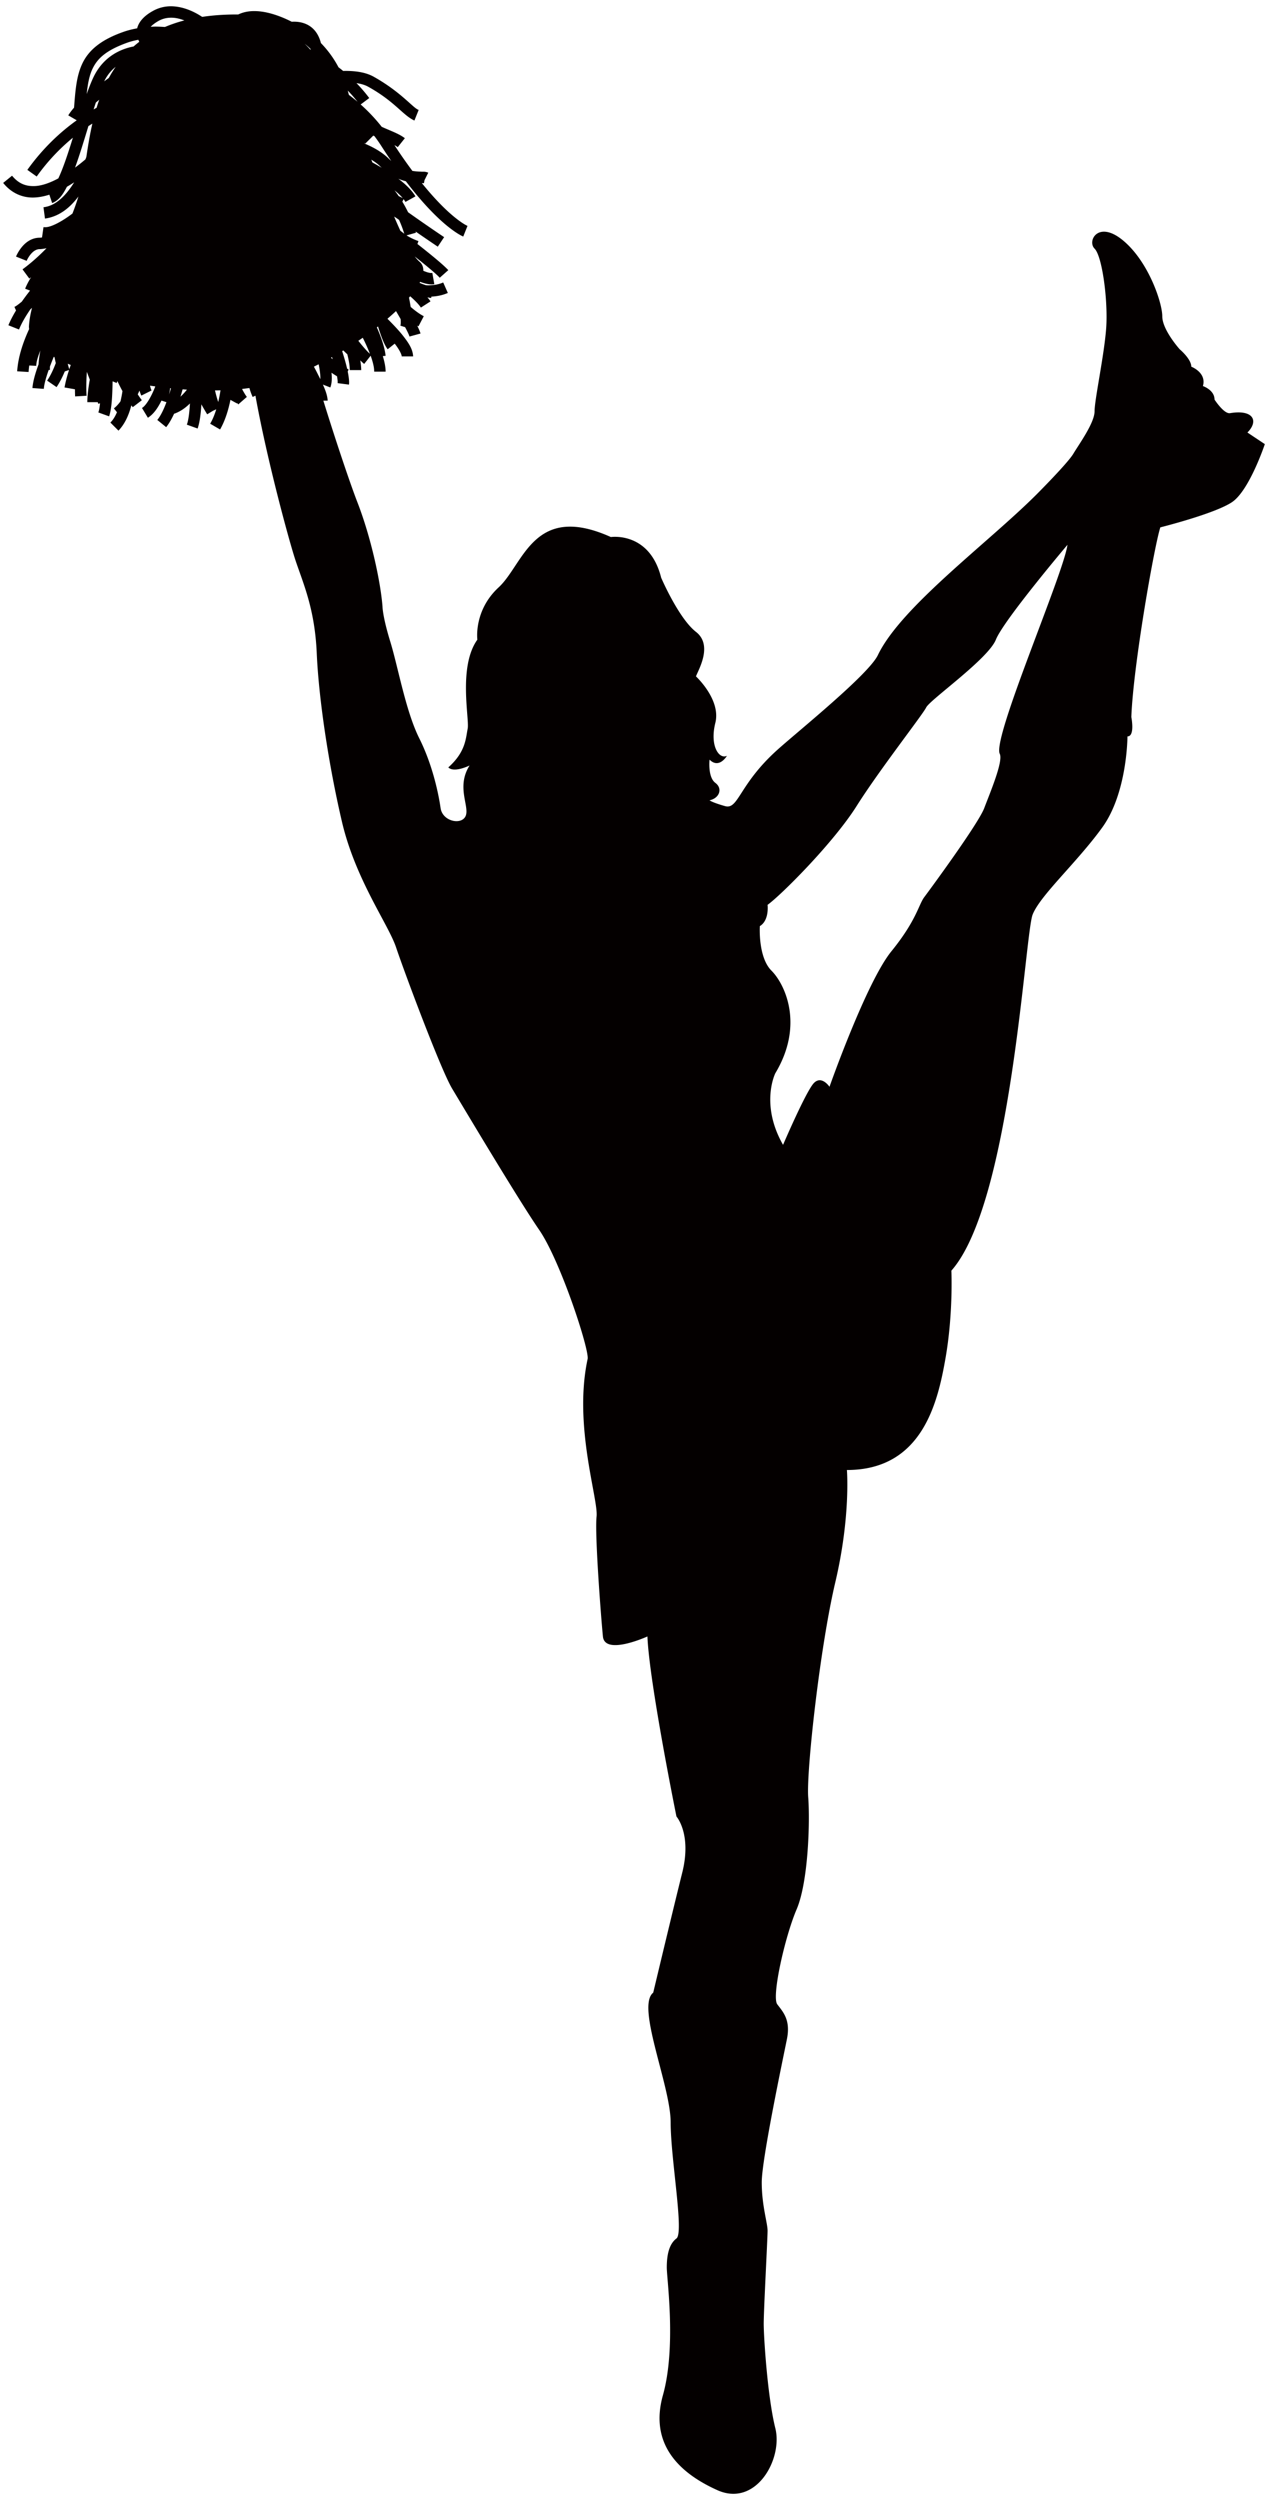 <svg xmlns="http://www.w3.org/2000/svg" viewBox="0 0 405.915 800"><path d="M21.423 59.763a44.315 44.315 0 002.322-1.432c-2.677 4.356-5.965 7.56-9.829 7.985l.483 3.625c4.533-.634 7.978-3.439 10.707-7.067a77.43 77.43 0 01-1.915 5.462c-3.206 2.438-6.867 4.458-8.793 4.365a3.29 3.29 0 01-.471-.032l-.477 3.321c-.326.05-.582.082-.757.073-2.775.023-4.69 1.709-5.825 3.137-1.158 1.452-1.694 2.805-1.74 2.907l3.398 1.358c.012 0 .082-.204.286-.582.203-.384.523-.902.913-1.397.82-1.024 1.839-1.775 2.967-1.76.635-.015 1.385-.131 2.2-.302-2.322 2.392-4.865 4.696-7.682 6.768l2.177 2.95c.186-.143.367-.288.559-.434-.79 1.292-1.448 2.529-1.896 3.678l1.571.602a73.406 73.406 0 00-2.63 3.52c-1.077.902-1.955 1.534-2.374 1.694l.512 1.149c-.978 1.606-1.816 3.198-2.444 4.731l3.404 1.361c.791-1.993 2.078-4.204 3.642-6.47.175-.154.344-.309.518-.466-.506 1.941-.844 3.858-.978 5.767-.029.349.012.689.053 1.031-2.048 4.443-3.539 9.043-3.829 13.51l3.655.223c.041-.681.11-1.382.221-2.086l2.222.116c.041-1.286.542-2.999 1.339-4.923-.297 1.513-.513 3.006-.583 4.423-1.03 2.796-1.798 5.458-1.967 7.603l3.648.262c.082-1.425.693-3.605 1.554-6.049l.402-.015c-.006-.256-.018-.5-.012-.742 0-.107.012-.232.018-.349a86.634 86.634 0 011.228-3.116c.076.04.145.084.227.136.128.655.279 1.286.413 1.897-.826 2.183-1.763 4.143-2.775 5.599l3.026 2.08c.978-1.449 1.856-3.172 2.636-5.025l1.355-.451c-.628 1.915-1.123 3.779-1.443 5.586l3.328.582c.012.783.023 1.563.07 2.287l3.655-.215a46.9 46.9 0 01-.081-2.814 71.4 71.4 0 01.169-4.839c.291.78.617 1.615.942 2.487-.448 2.514-.78 5.104-.786 7.222h3.329l.169.529.57-.175c-.146 1.353-.321 2.395-.547 2.93l3.451 1.251c.826-2.395 1.042-6.515 1.112-11.215l1.303.547c.082-.209.152-.419.233-.625a62.748 62.748 0 001.63 3.221 40.325 40.325 0 01-.64 3.279c-.657.896-1.356 1.665-2.107 2.246l.983 1.231c-.594 1.394-1.292 2.52-2.107 3.3l2.59 2.59c1.932-2.008 3.23-4.728 4.068-7.906.035-.049.07-.102.11-.154.128.183.256.372.39.556l2.916-2.231a26.742 26.742 0 01-1.31-1.877c.18-.399.373-.8.553-1.216.175.585.361 1.129.594 1.61l3.276-1.636c-.158-.291-.332-.832-.501-1.542.565.088 1.129.16 1.694.239-.006.014-.012.037-.023.06-1.385 3.605-3.137 6.265-4.242 6.841l1.891 3.131c1.821-1.153 3.165-3.09 4.353-5.497l1.588.513c-.907 2.435-1.902 4.454-2.932 5.682l2.845 2.316c.948-1.196 1.792-2.68 2.555-4.349l.017.044c1.874-.649 3.527-1.798 5.035-3.28-.169 2.96-.489 5.467-.99 6.782l3.451 1.236c.687-1.97 1.025-4.682 1.199-7.742a94.882 94.882 0 001.862 3.198l1.828-1.12 1.076-.495c-.535 1.746-1.175 3.322-1.949 4.62l3.171 1.845c1.542-2.683 2.601-5.971 3.323-9.48l2.066 1.14c.029-.043.046-.096.075-.145.116.169.245.326.361.466L79.033 127c-.297-.323-.838-1.208-1.501-2.421.017-.046.029-.09.046-.131.763-.09 1.525-.184 2.264-.286.262.96.6 1.918 1.042 2.867l.885-.417c3.73 20.676 10.842 46.735 12.814 52.665 2.479 7.441 6.192 15.488 6.815 29.737.617 14.246 3.713 35.309 8.054 53.884 4.336 18.581 14.862 32.83 17.342 40.264 2.479 7.429 14.246 39.021 17.959 45.213 3.718 6.194 21.06 35.306 27.874 45.213 6.814 9.919 16.101 38.398 15.485 41.279-4.597 21.287 3.48 44.829 2.864 50.398-.623 5.569 1.414 32.207 2.031 38.405.622 6.194 14.245-.018 14.245-.018.617 14.863 9.294 57.615 9.294 57.615s4.957 5.581 1.851 17.973c-3.09 12.372-9.288 38.396-9.288 38.396-5.569 4.341 5.581 29.725 5.581 41.503 0 11.767 4.335 35.289 1.856 37.151-2.479 1.862-3.096 5.575-3.096 9.288 0 3.724 3.096 25.407-1.24 40.887-4.341 15.491 5.016 24.778 17.406 30.354 12.383 5.575 21.054-9.928 18.581-19.821-2.479-9.916-3.718-29.108-3.718-33.449 0-4.341 1.24-27.258 1.24-29.725 0-2.49-1.869-8.066-1.869-15.502 0-7.414 6.821-39.63 8.06-45.821 1.24-6.192-1.24-8.671-3.096-11.15-1.856-2.479 2.473-21.683 6.192-30.354 3.719-8.659 4.336-27.869 3.719-35.924-.623-8.057 3.713-47.695 8.671-68.75 4.958-21.057 3.718-35.934 3.718-35.934 24.151 0 29.115-21.677 31.587-35.914 2.479-14.249 1.856-27.878 1.856-27.878 19.204-21.683 23.539-107.772 26.019-113.963 2.473-6.198 14.252-16.726 22.3-27.878 8.048-11.145 8.048-29.109 8.048-29.109 2.479 0 1.24-6.198 1.24-6.198.622-16.721 7.431-55.123 9.288-60.701 0 0 17.348-4.332 22.916-8.048 5.581-3.722 10.533-18.584 10.533-18.584l-5.575-3.713c3.718-3.721 1.862-7.439-5.569-6.194-1.938.32-4.957-4.341-4.957-4.341 0-3.096-3.72-4.333-3.72-4.333 1.24-4.332-3.718-6.194-3.718-6.194 0-2.479-3.718-5.578-3.718-5.578s-5.569-6.192-5.569-10.527c0-4.332-4.335-17.338-12.39-24.15-8.048-6.82-11.766 0-9.287 2.473 2.479 2.477 4.33 16.728 3.718 25.393-.628 8.673-3.718 22.916-3.718 26.638 0 3.718-4.958 10.527-6.814 13.626-1.862 3.099-11.773 13.006-11.773 13.006-15.485 15.488-43.36 35.926-50.785 51.411-2.997 6.244-25.669 24.456-32.21 30.345-12.383 11.156-12.383 19.204-16.73 17.968-4.329-1.237-4.946-1.863-4.946-1.863 3.096-.619 4.336-3.716 1.856-5.569-2.479-1.862-1.856-7.437-1.856-7.437 3.096 3.096 5.575-1.237 5.575-1.237-2.479 1.237-5.575-3.099-3.719-10.527 1.856-7.437-6.198-14.868-6.198-14.868.622-1.859 5.581-9.91 0-14.248-5.569-4.335-11.144-17.341-11.144-17.341-3.718-14.869-16.102-13.007-16.102-13.007-24.778-11.152-27.875 8.674-35.923 16.103-8.06 7.44-6.814 16.734-6.814 16.734-6.197 8.665-2.485 25.387-3.102 28.491-.622 3.09-.622 7.428-6.198 12.384 1.862 1.856 6.815-.619 6.815-.619-4.336 6.811 0 13.006-1.24 16.101-1.24 3.099-7.437 1.862-8.048-2.479-.623-4.333-2.479-13.623-6.814-22.297-4.342-8.668-6.815-22.916-9.294-30.965-2.474-8.059-2.479-11.152-2.479-11.152-.617-8.048-3.713-22.3-8.048-33.447-2.281-5.865-6.971-19.803-10.894-32.498h1.373c-.047-1.504-.652-3.212-1.519-5.147l2.375.928c.366-.952.471-1.961.477-3.043-.006-.53-.047-1.1-.105-1.679.582.408 1.175.791 1.775 1.14.14.777.216 1.432.204 1.897 0 .145-.006.247-.012.3l3.631.471c.035-.285.047-.538.047-.771-.018-.98-.186-2.15-.448-3.424l.285-.652c-.151-.066-.308-.168-.471-.241-.402-1.761-.972-3.692-1.589-5.622.128-.073.251-.143.378-.218.43.431.85.844 1.274 1.222.501 1.993.792 3.762.78 5.069h3.672c-.012-.961-.134-2.017-.314-3.12.442.437.861.829 1.257 1.14l2.072-2.633c.715 1.993 1.157 3.792 1.128 5.107h3.667c-.018-1.551-.373-3.236-.903-4.979l.896-.09c-.285-2.645-1.356-5.808-2.805-9.107.122-.096.244-.201.366-.294.926 2.901 1.88 5.703 3.096 7.306l2.253-1.801c1.553 1.97 2.31 3.655 2.229 4.08h3.666c-.099-2.436-1.577-4.522-3.62-7.088-1.269-1.536-2.817-3.178-4.528-4.88l-.035-.111a88.907 88.907 0 002.706-2.42 232.66 232.66 0 011.478 2.551c.018.314.047.631.041.902.006.618-.064 1.077-.123 1.222l1.514.463c.809 1.521 1.321 2.612 1.403 3.006l3.538-.966c-.198-.663-.565-1.513-1.066-2.526.14.076.268.161.408.234l1.699-3.247c-1.251-.635-2.671-1.662-4.195-2.968a77.031 77.031 0 00-.536-2.96c.123-.151.262-.297.379-.451 1.629 1.432 2.851 2.706 3.421 3.62l3.078-1.982c-.273-.425-.617-.858-.977-1.297.407.09.815.16 1.21.206l.041-.43c1.851-.102 3.637-.457 5.279-1.184l-1.485-3.352c-1.385.618-3.032.917-4.888.917-.192 0-.396-.024-.587-.024a21.227 21.227 0 01-2.083-.762c.064-.116.105-.218.163-.334 1.251.472 2.468.792 3.626.829.314 0 .622-.023.931-.081l-.646-3.605c-.064.014-.169.02-.285.02-.571.047-1.496-.233-2.596-.695.029-1.158-.332-2.139-1.193-2.889-.518-.448-1.036-1.024-1.548-1.694 3.905 3.105 7.047 5.721 7.996 6.812l2.741-2.435c-1.49-1.635-5.325-4.789-9.882-8.374l.332-.924a19.701 19.701 0 01-3.823-1.825l3.021-.85c-.041-.14-.088-.262-.134-.398 4.161 2.886 7.117 4.856 7.117 4.865l2.037-3.055c-.012-.009-5.22-3.477-11.54-7.97a42.006 42.006 0 00-1.839-3.378l.395-.809c.239.306.448.611.594.894l3.206-1.781c-1.14-1.941-3.073-3.823-5.47-5.642.826.349 1.623.605 2.397.801 11.156 14.656 17.988 17.536 18.372 17.696l1.362-3.404c0-.005-.04-.014-.279-.145-.25-.122-.652-.34-1.181-.681-1.065-.69-2.689-1.877-4.824-3.832-2.24-2.057-5.045-4.973-8.322-9.037.297.006.513.006.617.02.035.017.053.017.053.017l.169-.954-.431.858 1.641-3.28c-.82-.32-1.251-.32-1.734-.311-.21 0-.425 0-.681-.023a20.605 20.605 0 01-2.664-.233 160.092 160.092 0 01-5.756-8.257c.46.244.833.471 1.06.66l2.281-2.866c-1.653-1.287-4.085-2.189-6.762-3.358-.215-.093-.43-.195-.646-.291a54.943 54.943 0 00-6.738-7.146l2.747-2.057a49.297 49.297 0 00-4.091-4.777c1.478.218 2.746.596 3.695 1.126 8.624 4.761 11.126 9.157 14.857 10.85l1.362-3.404c-1.711-.486-5.488-5.633-14.438-10.644-2.555-1.405-5.685-1.83-9.014-1.839-.232 0-.478.015-.716.02-.495-.407-.989-.8-1.49-1.17a33.542 33.542 0 00-5.633-7.751c-.46-1.795-1.222-3.25-2.27-4.347-1.816-1.911-4.254-2.514-6.418-2.503-.221 0-.443.009-.663.024a42.422 42.422 0 00-2.293-1.083c-3.899-1.673-7.071-2.328-9.677-2.328-2.125-.008-3.806.443-5.145 1.082-4.219-.023-8.054.243-11.546.772C62.368 3.848 58.823 2.058 54.762 2c-1.897 0-3.922.434-5.843 1.519-2.944 1.621-4.533 3.585-5.01 5.549-1.49.267-2.991.631-4.475 1.161-7.059 2.493-11.08 5.795-13.134 10.23-1.845 3.983-2.17 8.504-2.595 13.989-.728.835-1.362 1.664-1.851 2.47l2.706 1.577c-5.208 3.724-10.777 8.842-15.805 15.866l2.991 2.127a64.48 64.48 0 0111.587-12.422c-1.525 4.92-3.061 9.625-4.65 13 0 .006-.006.006-.006.012-2.886 1.556-5.691 2.517-8.112 2.47-2.555-.026-4.679-.878-6.71-3.323l-2.84 2.307c2.566 3.203 5.988 4.682 9.444 4.682h.105c1.746-.023 3.497-.358 5.237-.916l.891 2.683c2.194-.848 3.457-2.763 4.731-5.218zm106.215 2.997a38.934 38.934 0 00-1.344-1.856c1.088.873 1.978 1.708 2.63 2.488a35.798 35.798 0 00-1.286-.632zm-1.467 6.541c.454.277.861.547 1.216.809.122.079.233.169.361.247a37.063 37.063 0 011.67 4.443c-.419-.323-.837-.649-1.262-.975a148.147 148.147 0 01-1.985-4.524zm-7.315-18.212c1.118.669 2.131 1.397 2.933 2.217.14.139.28.256.419.387a95.93 95.93 0 00-2.985-1.702c-.122-.299-.244-.596-.367-.902zm-2.135-5.141l-.105-.238c.093.096.198.175.285.267l2.596-2.587c.123.058.239.108.361.16a49.293 49.293 0 012.171 3.099 185.962 185.962 0 003.217 4.862 15.25 15.25 0 01-.861-.798c-2.142-2.083-4.9-3.622-7.664-4.765zm-2.014 63.102c.477-.32.954-.646 1.419-.975a53.47 53.47 0 012.287 5.138c-.953-.843-2.228-2.295-3.706-4.163zm-3.387-80.063c1.071 1.083 2.113 2.29 3.131 3.571a62.115 62.115 0 00-2.764-2.198 63.357 63.357 0 00-.367-1.373zm-5.376 85.472a5.43 5.43 0 00.355-.204c.064.233.134.457.204.684-.187-.16-.38-.311-.559-.48zm137.295 181.892c3.096-1.859 2.479-6.811 2.479-6.811 4.33-3.099 21.06-19.821 28.486-31.59 7.437-11.773 21.06-29.112 22.3-31.591 1.245-2.479 19.82-15.488 22.3-21.68 2.479-6.197 22.917-30.347 22.917-30.347-1.24 9.29-24.156 61.938-21.677 66.896 1.175 2.348-3.091 12.389-4.959 17.339-1.85 4.961-17.335 26.015-19.197 28.494-1.857 2.479-2.48 7.431-10.527 17.339-8.048 9.91-19.821 43.363-19.821 43.363s-2.473-3.719-4.957-1.237c-2.48 2.47-9.911 19.818-9.911 19.818-7.431-13.006-2.473-22.916-2.473-22.916 9.288-15.485 3.09-28.492-1.24-32.832-4.337-4.335-3.72-14.245-3.72-14.245zM99.455 16.001a59.544 59.544 0 00-1.926-2.019 34.87 34.87 0 011.857 1.629l.069.39zm3.095 104.944c0 .136-.006.262-.012.384-.378-.782-.797-1.6-1.228-2.455a130.8 130.8 0 00-.82-1.543c.506-.247 1.007-.509 1.513-.762.355 1.699.559 3.212.547 4.376zm-33.723 3.983c.588-.005 1.182-.005 1.763-.029a55.03 55.03 0 01-.727 3.745c-.384-1.106-.727-2.363-1.036-3.716zm-11.062 2.022c.244-.777.471-1.571.693-2.369.465.032.919.064 1.385.094a18.467 18.467 0 01-2.078 2.275zm-3.62-.721c.128-.666.232-1.336.314-2.005.099.012.192.021.28.029-.192.675-.385 1.33-.594 1.976zM48.244 8.579c.483-.538 1.245-1.158 2.473-1.867 1.344-.751 2.683-1.04 4.044-1.048 1.432-.015 2.898.349 4.254.873a45.21 45.21 0 00-6.221 2.104 49.28 49.28 0 00-2.887-.128c-.545-.001-1.104.036-1.663.066zM22.651 116.784c-.169.459-.32.911-.471 1.361a31.138 31.138 0 01-.489-1.71c0-.014.006-.021.012-.035.308.131.628.253.948.384zm10.696-90.75c.012-.02.023-.049.035-.07.989-2.002 2.27-3.477 3.649-4.589a39.571 39.571 0 00-2.188 3.556c-.483.355-.984.719-1.496 1.103zm-3.242-1.708c-.791 1.6-1.571 3.585-2.351 5.787.338-3.276.838-5.953 1.862-8.097 1.606-3.372 4.434-5.939 11.051-8.333 1.181-.428 2.398-.718 3.613-.96.099.227.198.451.309.649a34.82 34.82 0 00-1.815 1.495c-3.928.756-9.416 3.012-12.669 9.459zm-.134 10.696c.239-.756.478-1.498.716-2.211.361-.297.716-.602 1.088-.902a48.755 48.755 0 00-.85 2.575c-.319.174-.639.355-.954.538zm-5.946 18.619c.68-1.874 1.355-3.89 2.013-5.962a627.76 627.76 0 002.258-7.315c.436-.282.855-.55 1.275-.811-.85 3.701-1.432 7.344-1.933 10.708-.018.037-.034.066-.047.101-.075.222-.168.431-.255.649a62.026 62.026 0 01-3.311 2.63z" fill="#040000"/></svg>